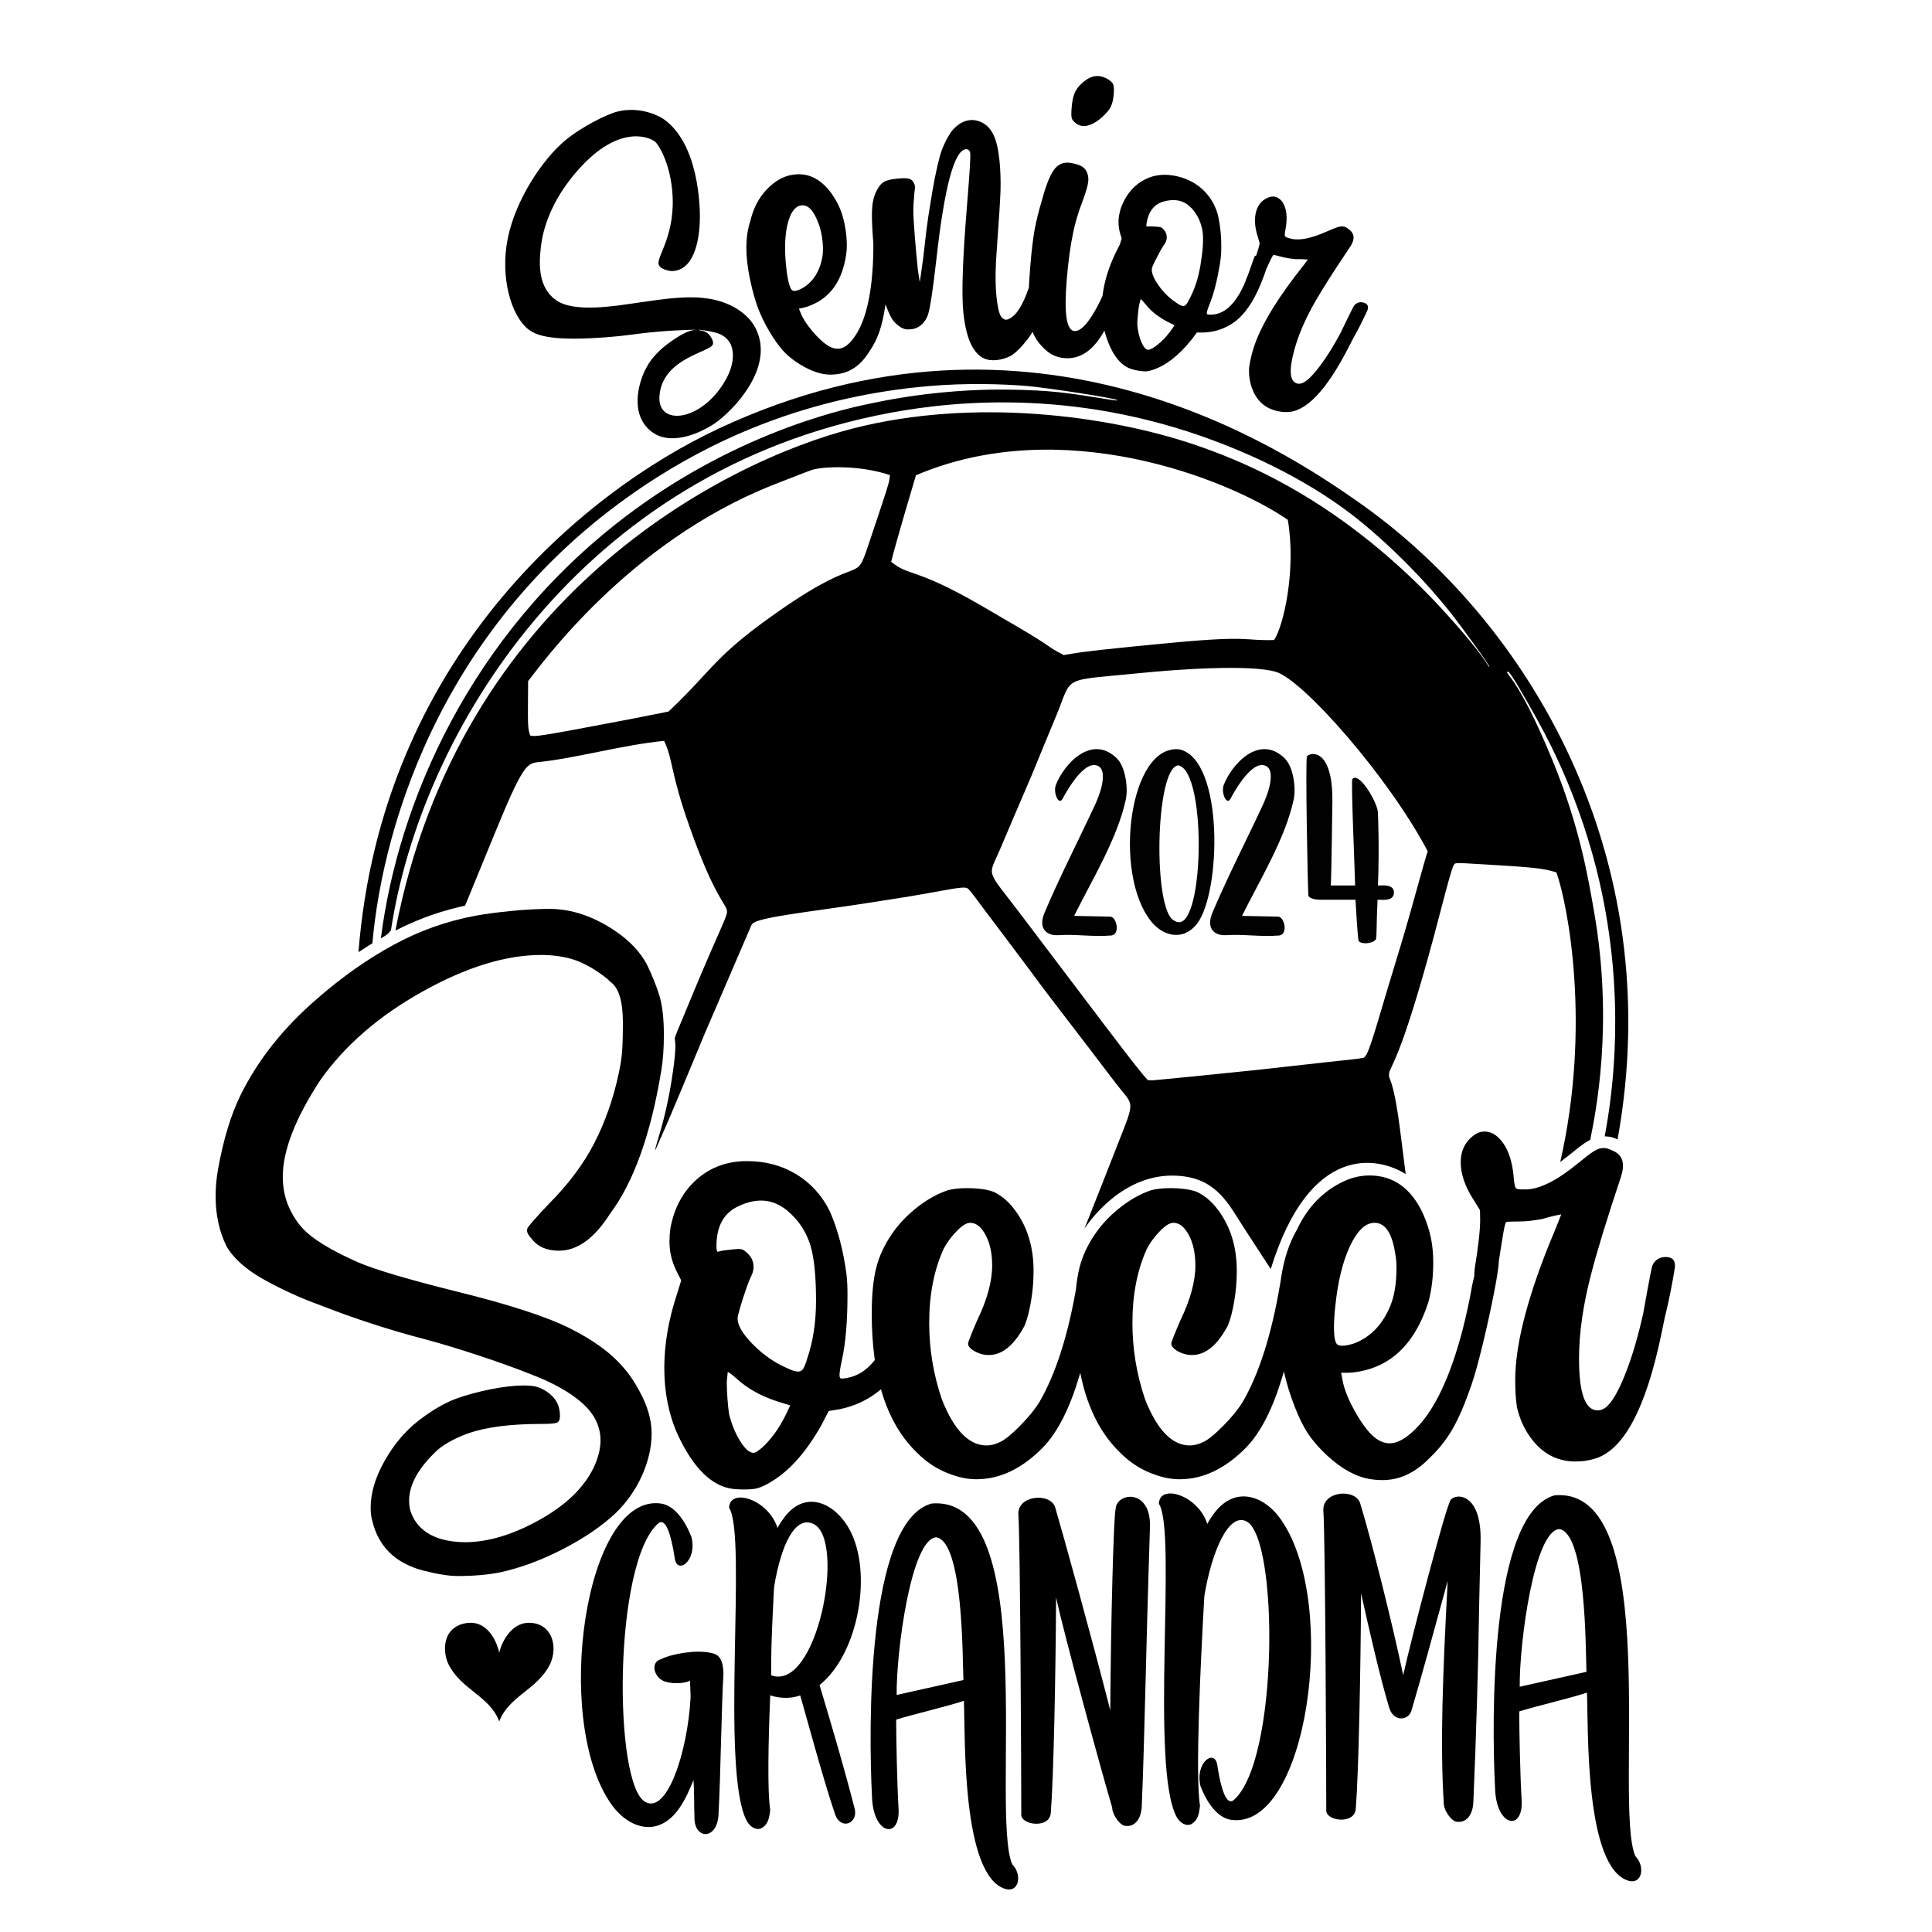 <?xml version="1.0" encoding="utf-8"?>
<!-- Generator: Adobe Illustrator 27.0.0, SVG Export Plug-In . SVG Version: 6.00 Build 0)  -->
<svg version="1.1" id="Layer_1" xmlns="http://www.w3.org/2000/svg" xmlns:xlink="http://www.w3.org/1999/xlink" x="0px" y="0px"
	 viewBox="0 0 864 864" style="enable-background:new 0 0 864 864;" xml:space="preserve">
<style type="text/css">
	.st0{fill-rule:evenodd;clip-rule:evenodd;}
	.st1{fill-rule:evenodd;clip-rule:evenodd;fill:#010101;}
</style>
<g>
	<g>
		<g>
			<g>
				<g>
					<path id="path_c69f2c5fd67fee4e94b0b9a64fe15efa" class="st0" d="M432.666,397.257
						c-2.151-1.147-9.107,0.916-30.169,4.306
						c-0.67,0.108-14.752,2.305-16.765,2.611
						c-24.734,3.769-46.471,6.023-49.238,8.917c-0.399,0.417-0.457,0.637-1.421,2.879
						l-14.462,33.627c-7.605,17.639-3.85,8.8-8.54,20.088
						c-0.966,2.325-6.777,16.271-6.916,16.603
						c-0.956,2.281-5.891,13.961-6.012,14.245
						c-0.121,0.281-3.163,7.31-6.16,14.023
						c0.226-3.142,4.224-12,7.242-30.658
						c4.56-28.199-1.761-12.098,4.704-27.607
						c0.112-0.268,5.439-13.124,5.55-13.391
						c12.173-29.091,14.929-33.275,14.637-35.564
						c-0.421-3.288-5.54-5.817-16.829-37.865
						c-8.723-24.765-7.187-29.525-11.288-38.148
						c-18.226,1.742-39.344,7.762-56.419,9.519
						c-5.059,0.52-7.097,2.085-18.96,30.985l-13.622,33.185
						c-9.042,2.013-18.749,4.867-31.158,11.118
						c28.529-148.933,146.171-209.635,204.953-224.599
						c54.017-13.752,113.855-5.641,152.011,7.194
						c22.351,7.518,49.744,19.947,79.366,43.895
						c9.852,7.964,21.121,18.276,30.846,28.839
						c21.576,23.432,21.445,27.112,22.016,26.72
						c0.476-0.325-13.876-19.832-16.745-23.441
						c-14.105-17.739-28.275-31.101-39.599-40.522
						c-23.692-19.711-51.669-31.182-60.773-34.825
						c-64.674-25.873-120.928-20.327-150.704-14.795
						C259.599,210.349,188.167,327.454,174.817,416.173
						c-1.169,0.599,0.222,0.81-4.481,3.461
						c7.621-60.379,39.713-135.367,108.782-188.169
						c52.5-40.134,103.964-49.688,111.146-51.209
						c22.559-4.779,41.587-5.768,52.066-5.985
						c10.917-0.225,20.805,0.289,25.992,0.664
						c13.887,1.002,31.25,4.694,31.379,4.075
						c0.168-0.805-32.414-5.756-40.61-6.411
						c-11.238-0.898-26.944-1.365-43.363,0.027
						c-51.34,4.354-91.675,21.638-122.119,40.978
						c-94.728,60.176-122.384,154.797-127.071,208.265
						c-1.889,1.151-0.67,0.32-6.227,3.945
						c10.262-130.408,99.433-205.325,161.262-234.227
						c140.579-65.714,252.517,9.621,285.508,32.646
						c75.8,52.902,139.361,157.981,116.309,285.319
						c-2.722-1.175-3.164-1.219-5.768-1.375c3.824-20.12,9.373-62.736-2.308-113.753
						c-3.812-16.648-9.515-34.049-16.888-50.631
						c-2.856-6.425-6.336-13.687-11.231-22.458
						c-11.301-20.251-12.546-21.258-12.962-20.992
						c-1.494,0.957,4.51,1.837,20.022,39.59
						c12.284,29.896,15.948,52.526,18.622,67.751
						c8.827,50.272,0.727,90.065-1.722,102.066
						c-4.401,2.372-4.643,3.253-13.406,9.901
						c13.858-60.601,3.499-114.856-1.708-129.5
						c-4.457-1.413-7.782-2.054-23.182-3.036
						c-0.733-0.047-17.958-1.073-18.324-1.09c-4.014-0.195-3.695,0.208-4.009,0.275
						c-0.543,0.998-0.542-0.939-5.51,18.115
						c-0.463,1.775-3.818,14.483-3.897,14.778
						c-15.417,57.185-19.651,57.358-19.945,61.209
						c-0.219,2.852,1.717,0.677,4.758,23.356c0.056,0.426-0.001,0,2.706,21.292
						c-12.497-7.857-42.932-13.936-60.355,42.479
						c-12.078-18.568-11.838-18.196-12.078-18.568
						c-6.601-10.202-11.762-21.151-27.382-22.969
						c-21.752-2.531-37.11,13.629-43.893,23.461
						c0.653-1.58,1.025-2.352,7.907-19.861c1.536-3.909,6.55-16.706,6.971-17.771
						c8.072-20.425,7.188-17.039-0.354-26.78
						c-0.512-0.66-11.118-14.605-12.641-16.591l-14.708-19.191
						c-10.78-14.097-3.923-5.273-19.721-26.288
						c-0.44-0.585-10.794-14.314-11.014-14.607
						C437.135,402.723,433.663,397.788,432.666,397.257z M409.615,212.549
						c-0.92,3.086-9.44,31.638-11.071,38.698
						c8.135,6.65,10.573,2.469,39.4,19.079
						c0.349,0.201,17.053,9.944,17.4,10.148
						c16.876,9.927,11.476,7.82,20.359,12.474
						c6.247-0.986,6.212-1.347,31.384-3.858
						c0.345-0.034,16.546-1.597,17.235-1.662
						c35.31-3.332,31.82-0.793,45.454-1.206
						c4.234-6.283,9.966-31.366,6.134-53.769
						C548.251,213.556,474.3,184.911,409.615,212.549z M483.445,444.529
						c14.703,19.395,26.417,34.994,29.832,38.462
						c2.53,0.224,0.194,0.328,8.453-0.45c0.328-0.031,16.082-1.578,16.41-1.611
						c0.335-0.033,14.773-1.508,16.787-1.717c0.179-0.018,8.745-0.914,8.923-0.933
						l29.407-3.266c14.391-1.597,13.75-1.4,16.714-2.03
						c1.145-1.364,1.532-0.606,6.348-16.637
						c0.51-1.697,3.613-12.177,4.207-14.159
						c0.11-0.369,5.48-18.06,5.591-18.428
						c1.358-4.515,2.706-9.035,5.069-17.413
						c0.217-0.77,5.265-18.889,5.375-19.274c1.357-4.732,1.68-5.608,1.928-6.368
						c-17.634-33.459-55.756-76.599-67.829-80.231
						c-11.543-3.473-44.676-1.087-60.267,0.482
						c-36.195,3.644-30.527,0.78-37.898,18.788
						c-0.121,0.294-5.848,14.124-6.091,14.713
						c-1.092,2.65-4.743,11.573-4.945,12.054
						c-0.333,0.793-6.62,15.409-8.477,19.76
						c-1.905,4.466-5.561,13.13-5.925,13.966
						c-5.353,12.292-6.197,8.017,9.616,28.915L483.445,444.529z M393.827,227.331
						c4.088-12.315,3.789-11.81,4.158-14.877
						c-13.953-4.679-30.309-3.818-34.965-2.273
						c-2.126,0.705-17.063,6.592-17.409,6.73
						c-65.191,25.822-104.127,81.163-109.439,87.688
						c-0.081,19.49-0.34,20.659,0.927,24.345
						c2.73,0.373,0.209,1.173,45.309-7.449c0.332-0.063,9.28-1.84,16.571-3.286
						c20.658-19.566,20.136-24.641,50.18-45.513
						c37.727-26.21,32.949-10.618,39.243-29.125
						C388.733,242.598,392.641,230.906,393.827,227.331z"/>
				</g>
			</g>
		</g>
	</g>
	<g>
		<g>
			<g>
				<g>
					<g>
						<g>
							<g>
								<g>
									<g>
										<g>
											<g>
												<g>
													<path id="path_0ca17749db7ddb560dd9f0f4061f3ed0" class="st0" d="M498.135,39.535
														c0.035,0.735,0.009,1.629-0.079,2.682
														c-0.196,2.359-0.648,4.231-1.357,5.614
														c-0.708,1.384-1.979,2.89-3.811,4.52
														c-3.207,2.873-6.117,4.201-8.729,3.985
														c-1.096-0.091-2.102-0.492-3.018-1.204
														c-0.916-0.713-1.516-1.42-1.796-2.122
														c-0.282-0.702-0.31-2.401-0.086-5.098
														c0.245-2.949,0.773-5.239,1.587-6.868
														c0.814-1.629,2.13-3.175,3.949-4.636
														c2.182-1.77,4.369-2.565,6.561-2.383
														c1.348,0.112,2.689,0.562,4.023,1.352
														c1.335,0.789,2.158,1.6,2.472,2.432
														C498.006,38.225,498.101,38.801,498.135,39.535z M586.732,137.462
														c-3.57,6.557-6.184,12.817-7.841,18.782
														c-2.567,9.241-2.185,14.323,1.148,15.249
														c0.682,0.189,1.426,0.151,2.234-0.114
														c2.099-0.803,4.839-3.469,8.218-7.996
														c2.983-3.985,6.01-8.856,9.076-14.611l2.601-5.397
														c1.713-3.521,2.768-5.635,3.169-6.34
														c0.4-0.704,0.995-1.233,1.785-1.583
														c0.791-0.352,1.679-0.391,2.664-0.117
														c1.665,0.464,2.289,1.452,1.868,2.967l-0.127,0.454
														c-2.082,4.561-4.243,8.816-6.482,12.762l-1.868,3.643
														c-9.986,19.498-19.25,29.203-27.791,29.114
														c-1.641,0.033-3.332-0.192-5.075-0.676
														c-4.999-1.388-8.45-4.673-10.356-9.852
														c-1.069-2.908-1.523-5.971-1.364-9.19
														c0.245-2.053,0.766-4.519,1.566-7.397
														c2.525-9.088,8.862-20.3,19.011-33.634
														c1.755-2.205,3.669-4.691,5.744-7.46
														c-1.75-0.16-3.57-0.217-5.459-0.17
														c-0.875-0.08-1.903-0.203-3.08-0.367
														c-1.178-0.163-2.676-0.499-4.494-1.003
														c-1.364-0.379-2.155-0.537-2.377-0.476
														c-0.221,0.061-0.775,1.029-1.663,2.903l-1.561,3.372l-0.376,1.147
														c-0.189,0.552-0.403,1.151-0.641,1.797
														c-3.561,9.946-7.986,16.876-13.275,20.786
														c-4.092,2.912-8.639,4.461-13.644,4.648l-3.086-0.005l-2.487,3.311
														c-5.642,7.024-11.411,11.497-17.309,13.419
														c-1.181,0.401-2.183,0.618-3.003,0.652
														c-0.82,0.033-1.939-0.069-3.357-0.308
														c-0.917-0.155-1.785-0.344-2.605-0.567
														c-5.655-1.553-9.835-7.273-12.544-17.161l-0.053-0.233l-0.612,1.104
														c-4.704,8.054-10.448,11.8-17.231,11.237
														c-1.854-0.153-3.576-0.614-5.167-1.382
														c-1.59-0.768-3.224-2.05-4.899-3.843
														c-1.675-1.793-2.907-3.572-3.693-5.334
														c-0.162-0.353-0.315-0.718-0.46-1.096l-0.045-0.13l-0.75,1.206
														c-1.033,1.57-2.233,3.134-3.602,4.692
														c-1.825,2.079-3.531,3.652-5.121,4.72
														c-2.094,1.121-4.276,1.798-6.548,2.034
														c-1.177,0.122-2.283,0.113-3.318-0.027
														c-6.392-0.98-10.273-8.093-11.646-21.338
														c-0.85-8.207-0.298-24.198,1.659-47.973
														c1.125-13.75,1.604-21.438,1.435-23.063
														c-0.068-0.65-0.289-1.14-0.663-1.471
														c-0.375-0.331-0.813-0.471-1.318-0.418
														c-5.214,0.541-9.619,17.095-13.214,49.662
														c-1.512,13.298-2.751,21.434-3.719,24.409
														c-0.672,1.713-1.471,3.027-2.396,3.945
														c-1.463,1.465-3.162,2.299-5.096,2.499
														c-0.504,0.052-1.098,0.073-1.778,0.062
														c-0.681-0.012-1.356-0.168-2.025-0.468
														c-0.668-0.3-1.467-0.833-2.397-1.6
														c-0.929-0.766-1.672-1.571-2.227-2.418
														c-0.555-0.846-1.169-2.056-1.843-3.628l-1.248-3.066l-0.26,1.802
														c-0.628,3.861-1.379,7.128-2.252,9.801
														c-1.164,3.564-2.881,6.961-5.15,10.191
														c-3.27,5.078-7.388,8.129-12.356,9.153
														c-1.325,0.274-2.718,0.431-4.176,0.473
														c-4.129,0.074-8.656-1.366-13.582-4.321
														c-2.762-1.675-5.066-3.423-6.909-5.244
														c-1.844-1.821-3.719-4.219-5.627-7.193
														c-2.411-3.733-4.306-7.271-5.685-10.612
														c-1.765-3.952-3.322-9.2-4.672-15.741
														c-2.117-10.269-2.028-18.834,0.269-25.696
														c1.763-7.357,5.377-13.066,10.841-17.129
														c2.246-1.672,4.651-2.773,7.218-3.302
														c7.039-1.452,13.074,1.232,18.106,8.05
														c1.59,2.263,2.842,4.465,3.759,6.607
														c0.916,2.141,1.639,4.496,2.169,7.064
														c0.854,4.14,1.184,8.043,0.99,11.71
														c-1.238,11.996-6.056,20.026-14.455,24.09
														c-1.968,0.924-3.656,1.531-5.064,1.821l-1.863,0.385l0.783,1.91
														c0.927,2.399,2.646,5.087,5.159,8.065
														c2.514,2.978,4.791,5.12,6.829,6.426
														c2.04,1.306,3.969,1.772,5.792,1.395
														c2.235-0.461,4.472-2.389,6.706-5.786
														c4.421-6.609,7.027-17.205,7.818-31.786
														c0.117-2.572,0.185-5.013,0.205-7.327l-0.005-2.331l-0.214-2.53
														c-0.446-6.144-0.536-10.709-0.272-13.693
														c0.328-3.401,1.265-6.25,2.812-8.545
														c0.799-1.315,1.767-2.237,2.902-2.765
														c1.135-0.529,2.964-0.923,5.488-1.185
														c2.439-0.253,4.16-0.246,5.165,0.019
														c1.005,0.265,1.727,0.868,2.164,1.808
														c0.302,0.462,0.483,0.977,0.542,1.546
														c0.067,0.65-0.003,1.601-0.214,2.856
														c-0.076,0.911-0.168,2.07-0.277,3.478
														c-0.11,1.407-0.181,2.77-0.214,4.087
														c-0.017,2.301,0.198,6.222,0.645,11.76
														c0.447,5.539,0.884,10.38,1.313,14.524l0.896,6.19
														c0.127-0.423,0.647-4.01,1.563-10.757l1.412-12.219
														c0.563-4.412,1.163-8.457,1.802-12.137
														c1.319-8.596,2.748-15.725,4.286-21.387
														c1.127-3.895,2.872-7.566,5.235-11.014
														c2.497-2.969,5.176-4.602,8.035-4.898
														c2.102-0.218,4.125,0.23,6.068,1.342
														c1.942,1.113,3.513,2.942,4.713,5.487
														c1.198,2.545,2.054,6.296,2.568,11.253
														c0.405,3.9,0.56,8.278,0.469,13.134
														c-0.143,4.367-0.688,13.048-1.637,26.04
														c-0.706,8.78-0.763,16.013-0.174,21.701
														c0.446,4.307,1.086,7.198,1.918,8.672
														c0.412,0.696,1.018,1.209,1.817,1.536
														c0.177,0.064,0.433,0.078,0.77,0.044
														c0.757-0.079,1.665-0.542,2.725-1.392
														c1.059-0.849,2.026-1.975,2.901-3.38
														c1.597-2.527,3.012-5.62,4.243-9.28l0.122-0.387l0.185-3.563
														c0.125-1.951,0.28-4.044,0.465-6.276
														c0.545-6.573,1.174-11.845,1.885-15.816
														c0.711-3.971,1.887-8.689,3.528-14.152
														c1.697-6.138,3.406-10.387,5.129-12.746
														c1.723-2.36,3.974-3.425,6.756-3.194l1.632,0.263
														c2.001,0.421,3.464,0.944,4.388,1.572
														c0.923,0.629,1.613,1.513,2.07,2.654
														c0.457,1.141,0.63,2.386,0.518,3.734
														c-0.154,1.854-0.992,4.796-2.514,8.827
														c-1.95,5.099-3.36,9.818-4.229,14.158
														c-1.24,5.751-2.21,12.84-2.909,21.267
														c-1.237,14.915-0.085,22.518,3.453,22.812
														c2.107,0.175,4.567-1.869,7.381-6.133
														c1.516-2.287,2.981-4.926,4.398-7.917l0.79-1.723l0.004-0.038
														c0.097-0.8,0.214-1.606,0.351-2.419
														c1.054-6.253,3.281-12.609,6.684-19.067l0.782-1.548l0.017-0.061
														c0.124-0.477,0.253-0.942,0.386-1.392l0.347-1.108l-0.708-2.313
														c-0.76-2.614-0.915-5.256-0.465-7.924
														c0.182-1.084,0.463-2.237,0.84-3.46
														c1.914-5.252,4.978-9.194,9.194-11.828
														c4.217-2.634,8.95-3.508,14.203-2.624
														c4.919,0.829,9.099,2.733,12.542,5.714
														c3.442,2.98,5.855,6.731,7.236,11.251
														c1.34,5.285,1.885,11.207,1.637,17.768
														c-0.086,1.529-0.297,3.293-0.634,5.295
														c-1.207,7.171-2.691,12.923-4.45,17.256
														c-0.739,1.848-1.173,3.146-1.299,3.897
														c-0.098,0.583,0.062,0.91,0.478,0.98l1.147,0.065
														c5.996,0.034,11.021-4.493,15.074-13.583l0.585-1.384l0.04-0.172
														l0.493-1.332l0.445-0.985l0.115-0.301l2.933-8.252
														c0.153-0.145,0.331-0.265,0.536-0.36l0.19-0.072l0.161-0.423
														c0.311-0.882,0.564-1.673,0.758-2.374
														c0.464-1.666,0.678-2.586,0.645-2.759l-0.947-3.199
														c-1.283-4.191-1.494-7.839-0.631-10.945
														c0.948-3.408,3.064-5.594,6.349-6.557
														c0.863-0.169,1.636-0.158,2.317,0.032
														c1.894,0.526,3.289,2.035,4.188,4.529
														c0.899,2.493,1.022,5.648,0.37,9.464
														c-0.438,2.163-0.532,3.381-0.281,3.655
														c0.251,0.273,0.679,0.494,1.285,0.663l1.363,0.378
														c3.732,0.956,9.091-0.126,16.075-3.243
														c2.142-0.956,3.77-1.604,4.886-1.947s2.089-0.399,2.922-0.168
														c0.682,0.19,1.414,0.638,2.196,1.345
														c1.684,1.283,2.251,2.909,1.704,4.879
														c-0.253,0.909-0.726,1.879-1.42,2.91
														c-7.082,10.515-12.212,18.553-15.388,24.116
														C587.772,135.581,587.242,136.524,586.732,137.462z M512.665,100.902
														c0.021,0.261,0.093,0.401,0.218,0.423l0.459-0.051
														c0.222-0.048,0.674-0.058,1.355-0.029
														c2.044,0.087,3.315,0.173,3.815,0.257
														c0.5,0.085,0.903,0.238,1.209,0.461
														c1.637,1.477,2.302,3.131,1.992,4.966
														c-0.14,0.833-0.488,1.632-1.046,2.396
														c-0.557,0.763-1.24,1.891-2.05,3.384
														c-0.808,1.493-1.571,2.973-2.29,4.437
														c-0.719,1.465-1.113,2.406-1.183,2.824
														c-0.309,1.834,0.661,4.355,2.906,7.563
														c2.247,3.208,4.876,5.795,7.889,7.76
														c1.222,0.891,2.208,1.4,2.958,1.527
														c0.583,0.098,1.088-0.095,1.513-0.581
														c0.426-0.486,0.903-1.285,1.433-2.396
														c2.357-4.318,4.019-9.354,4.988-15.108
														c1.095-6.503,1.423-11.507,0.985-15.011
														c-0.44-2.989-1.408-5.639-2.905-7.949
														c-2.233-3.548-4.974-5.596-8.225-6.144
														c-1.835-0.31-3.83-0.174-5.985,0.406
														c-4.381,1.062-7.027,4.304-7.94,9.724
														C512.677,100.261,512.645,100.642,512.665,100.902z M351.303,116.25
														c0.066,0.901,0.147,1.822,0.244,2.762
														c0.229,2.37,0.516,4.383,0.857,6.04
														c0.598,2.898,1.279,4.528,2.044,4.888
														c0.383,0.18,0.905,0.202,1.568,0.065
														c0.91-0.188,2.06-0.684,3.448-1.488
														c4.41-2.895,7.16-7.348,8.252-13.357
														c0.562-3.138,0.382-6.942-0.541-11.414
														c-0.307-1.491-0.713-2.832-1.217-4.022
														c-2.158-5.857-4.811-8.461-7.957-7.813
														c-2.65,0.547-4.582,3.319-5.795,8.318
														C351.143,104.603,350.843,109.943,351.303,116.25z M525.256,145.467
														l-3.437-1.737c-4.014-2.133-7.185-4.683-9.515-7.648
														c-1.207-1.489-1.935-2.255-2.187-2.298l-0.691,2.584
														c-0.225,1.335-0.418,2.867-0.581,4.597
														c-0.163,1.73-0.246,3.11-0.247,4.138
														c0.218,2.781,0.797,5.323,1.738,7.625
														c0.941,2.302,1.954,3.544,3.038,3.726
														c0.251,0.043,0.654-0.061,1.21-0.311
														c1.669-0.748,3.638-2.259,5.908-4.535
														C522.051,149.986,523.639,147.938,525.256,145.467z M310.394,132.987
														c2.379,0.054,4.283,0.248,6.062,0.502
														c9.76,1.391,17.972,6.48,21.433,13.266
														c8.916,17.482-10.035,36.97-18.387,42.688
														c-1.877,1.284-13.783,8.809-23.604,5.889
														c-2.266-0.674-4.422-1.903-6.317-3.895
														c-8.182-8.597-3.043-22.445-0.677-26.697
														c0.602-1.084,2.765-5.952,10.411-11.489
														c9.517-6.892,11.713-5.395,11.691-5.741
														c-0.013-0.198-9.96,0.312-11.148,0.389
														c-0.733,0.048-5.434,0.368-9.692,0.805
														c-6.06,0.623-10.203,1.461-19.187,2.132
														c-23.088,1.723-30.768-0.418-34.775-3.619
														c-7.77-6.205-12.552-23.429-9.169-40.404
														c3.484-17.487,15.539-35.466,25.567-43.88
														c7.197-6.04,18.808-11.934,23.733-13.088
														c10.06-2.357,18.369,1.932,20.64,3.557
														c15.691,11.233,16.046,39.498,16.014,43.855
														c-0.087,11.818-3.321,24.025-12.727,23.964
														c-0.731-0.005-4.864-0.681-5.662-2.812
														c-1.313-3.507,7.86-13.176,6.015-33.164
														c-1.165-12.622-6.01-20.349-7.507-21.741
														c-2.007-1.864-15.004-8.141-32.629,10.379
														c-16.552,17.394-18.208,33.342-18.617,36.8
														c-0.909,7.691-1.124,18.016,6.838,23.569
														c8.076,5.632,25.481,2.751,37.532,0.979
														c11.823-1.738,14.088-1.815,15.244-1.911
														C305.16,133.017,308.015,132.932,310.394,132.987z M312.437,147.551
														c-0.052,0.431,3.651-0.435,5.852,3.805
														c0.618,1.192,0.748,2.057,0.476,2.732
														c-1.377,3.428-22.759,6.199-23.862,23.159
														c-0.028,0.435-0.035,0.852-0.022,1.253
														c0.405,12.45,20.194,9.314,30.189-9.65
														c2.629-4.986,3.382-10.157,2.059-13.941
														c-0.113-0.322-0.968-3.627-5.302-5.542
														C319.495,148.337,312.479,147.213,312.437,147.551z"/>
												</g>
											</g>
										</g>
									</g>
								</g>
							</g>
						</g>
					</g>
				</g>
			</g>
		</g>
	</g>
	<g>
		<g>
			<g>
				<g>
					<path id="path_0edb973ab87a58d5d09447633902a841" class="st0" d="M698.694,652.924
						c-5.645-1.346-10.404-4.712-14.278-10.096
						c-2.897-4.031-4.912-8.566-6.046-13.604c-0.504-3.275-0.756-7.306-0.756-12.092
						c0-15.116,4.975-35.144,14.927-60.085c1.763-4.157,3.653-8.817,5.668-13.982
						c-2.772,0.504-5.606,1.197-8.502,2.079c-1.386,0.251-3.023,0.503-4.913,0.755
						c-1.89,0.252-4.346,0.378-7.369,0.378c-2.268,0-3.559,0.094-3.874,0.283
						c-0.315,0.189-0.755,1.921-1.323,5.196c-0.283,1.637-0.606,3.606-0.968,5.904
						l-1.02,6.679l-0.03,0.812c-0.158,2.446-0.871,6.892-2.139,13.34
						c-1.448,7.369-3.118,14.959-5.007,22.768
						c-1.89,7.809-3.59,13.918-5.101,18.327
						c-2.772,8.062-5.543,14.517-8.314,19.367
						c-2.771,4.85-6.298,9.289-10.58,13.32
						c-6.298,6.425-13.226,9.636-20.784,9.636c-2.016,0-4.093-0.188-6.236-0.566
						c-6.046-1.133-12.219-4.597-18.516-10.392
						c-3.527-3.275-6.361-6.519-8.503-9.73
						c-2.141-3.212-4.157-7.275-6.046-12.188
						c-2.094-5.401-3.657-10.464-4.691-15.189l-0.118-0.577l-0.756,2.607
						c-4.281,14.259-9.668,24.755-16.163,31.486
						c-9.321,9.447-19.209,14.17-29.665,14.17c-3.526,0-7.054-0.63-10.581-1.889
						c-6.172-2.016-11.588-5.417-16.249-10.203
						c-8.345-8.109-14.083-19.219-17.212-33.331l-0.44-2.21l-0.573,1.976
						c-4.281,14.259-9.668,24.755-16.163,31.486
						c-9.322,9.447-19.21,14.17-29.665,14.17c-3.527,0-7.054-0.63-10.58-1.889
						c-6.172-2.016-11.59-5.417-16.249-10.203
						c-7.094-6.892-12.303-15.953-15.628-27.183l-0.273-0.963l-0.749,0.628
						c-5.121,4.14-10.981,6.892-17.581,8.258l-5.042,0.84l-3.151,6.093
						c-7.283,13.025-15.476,21.918-24.579,26.68
						c-1.821,0.98-3.397,1.611-4.727,1.891c-1.331,0.28-3.187,0.42-5.567,0.42
						c-1.541,0-3.011-0.07-4.412-0.21c-9.663-0.98-18.066-9.173-25.21-24.579
						c-3.921-8.823-5.882-18.697-5.882-29.621c0-10.504,1.891-21.498,5.673-32.982
						l1.89-6.093l-2.311-4.621c-1.961-4.063-2.94-8.333-2.94-12.815
						c0-1.821,0.14-3.782,0.42-5.882c1.68-9.104,5.602-16.386,11.764-21.849
						c6.162-5.462,13.655-8.193,22.478-8.193c8.264,0,15.616,1.961,22.058,5.882
						c6.442,3.921,11.414,9.383,14.916,16.385
						c3.642,8.263,6.163,17.787,7.563,28.571c0.28,2.521,0.42,5.462,0.42,8.823
						c0,12.045-0.841,21.849-2.521,29.412c-0.701,3.222-1.05,5.462-1.05,6.722
						c0,0.98,0.35,1.471,1.05,1.471l1.891-0.21
						c4.903-0.797,9.094-3.389,12.574-7.778l0.286-0.376l-0.137-0.878
						c-0.835-6.125-1.252-12.73-1.252-19.816c0-8.313,0.661-15.116,1.984-20.406
						c1.322-5.29,3.684-10.392,7.085-15.304c3.023-4.409,6.802-8.377,11.337-11.904
						c4.535-3.527,9.07-6.046,13.604-7.558c2.394-0.63,5.164-0.945,8.313-0.945
						c5.29,0,9.384,0.567,12.282,1.701c4.031,1.89,7.62,5.227,10.769,10.014
						c4.661,7.053,6.991,15.493,6.991,25.319c0,4.534-0.377,9.037-1.134,13.509
						c-0.756,4.472-1.701,8.094-2.834,10.864
						c-4.661,8.817-10.014,13.226-16.06,13.226c-2.393,0-4.723-0.692-6.991-2.078
						c-1.512-1.008-2.268-2.015-2.268-3.023c0-0.63,1.323-4.031,3.969-10.203
						c4.535-9.321,6.802-17.572,6.802-24.752c0-5.417-0.976-9.951-2.929-13.604
						c-1.952-3.654-4.251-5.48-6.896-5.48c-1.763,0-3.968,1.448-6.613,4.346
						c-2.142,2.267-3.905,4.724-5.291,7.369c-4.283,9.447-6.424,20.469-6.424,33.065
						c0,11.715,1.889,23.115,5.668,34.2c5.416,13.729,12.092,20.594,20.028,20.594
						c1.89,0,3.936-0.536,6.141-1.606c2.204-1.071,5.164-3.495,8.88-7.275
						c3.716-3.779,6.582-7.306,8.597-10.581
						c6.849-11.808,12.148-27.825,15.898-48.048l0.447-2.518l0.021-0.259
						c0.331-3.401,0.826-6.424,1.488-9.07c1.322-5.29,3.684-10.392,7.085-15.304
						c3.023-4.409,6.802-8.377,11.337-11.904c4.534-3.527,9.069-6.046,13.604-7.558
						c2.394-0.63,5.164-0.945,8.313-0.945c5.29,0,9.384,0.567,12.281,1.701
						c4.032,1.89,7.621,5.227,10.77,10.014
						c4.661,7.053,6.991,15.493,6.991,25.319c0,4.534-0.378,9.037-1.133,13.509
						c-0.756,4.472-1.701,8.094-2.834,10.864
						c-4.661,8.817-10.014,13.226-16.061,13.226c-2.393,0-4.723-0.692-6.991-2.078
						c-1.512-1.008-2.267-2.015-2.267-3.023c0-0.63,1.323-4.031,3.968-10.203
						c4.535-9.321,6.802-17.572,6.802-24.752c0-5.417-0.976-9.951-2.928-13.604
						c-1.952-3.654-4.252-5.48-6.897-5.48c-1.764,0-3.968,1.448-6.613,4.346
						c-2.142,2.267-3.905,4.724-5.291,7.369c-4.282,9.447-6.424,20.469-6.424,33.065
						c0,11.715,1.889,23.115,5.668,34.2c5.416,13.729,12.093,20.594,20.028,20.594
						c1.89,0,3.936-0.536,6.141-1.606c2.205-1.071,5.165-3.495,8.881-7.275
						c3.716-3.779,6.582-7.306,8.597-10.581
						c7.306-12.596,12.848-29.979,16.627-52.148l0.347-1.938l0.228-1.646
						c1.269-8.287,3.596-15.343,6.982-21.168
						c4.786-10.203,11.777-17.445,20.973-21.729
						c3.779-1.763,7.62-2.645,11.526-2.645c10.707,0,18.706,5.731,23.996,17.194
						c1.637,3.779,2.803,7.369,3.496,10.77c0.692,3.4,1.039,7.053,1.039,10.958
						c0,6.298-0.692,12.093-2.078,17.383c-5.417,17.131-14.864,27.397-28.342,30.798
						c-3.149,0.755-5.794,1.134-7.935,1.134h-2.834l0.567,3.023
						c0.63,3.779,2.33,8.219,5.101,13.32c2.771,5.101,5.448,8.912,8.03,11.432
						c2.583,2.519,5.259,3.779,8.03,3.779c3.401,0,7.242-2.141,11.526-6.424
						c8.439-8.313,15.43-22.988,20.973-44.024
						c1.89-7.432,3.338-14.171,4.346-20.217l0.983-4.23l-0.038-0.871
						l0.188-2.268c1.638-9.951,2.457-17.257,2.457-21.918
						c0-2.771-0.063-4.283-0.189-4.535l-2.834-4.534
						c-3.779-5.921-5.668-11.463-5.668-16.628c0-5.668,2.33-9.951,6.991-12.848
						c1.259-0.63,2.456-0.944,3.59-0.944c3.149,0,5.952,1.731,8.408,5.196
						c2.456,3.464,3.999,8.282,4.63,14.454c0.251,3.527,0.63,5.448,1.133,5.762
						c0.504,0.316,1.26,0.472,2.268,0.472h2.268
						c6.172-0.125,13.982-4.093,23.429-11.903c2.897-2.394,5.134-4.093,6.708-5.101
						c1.575-1.009,3.055-1.512,4.441-1.512c1.133,0,2.456,0.377,3.968,1.133
						c3.149,1.259,4.723,3.527,4.723,6.802c0,1.512-0.315,3.212-0.945,5.102
						c-6.424,19.272-10.896,33.884-13.415,43.835
						c-3.527,13.604-5.291,26.074-5.291,37.411c0,15.367,2.772,23.051,8.314,23.051
						c1.133,0,2.267-0.377,3.4-1.134c2.898-2.141,5.984-7.432,9.259-15.871
						c2.897-7.432,5.479-16.249,7.746-26.453l1.701-9.447
						c1.134-6.172,1.858-9.888,2.173-11.148c0.315-1.26,1.008-2.33,2.078-3.212
						c1.071-0.882,2.425-1.323,4.063-1.323c2.771,0,4.157,1.259,4.157,3.779v0.756
						c-1.26,7.935-2.772,15.43-4.536,22.484l-1.323,6.424
						c-7.053,34.389-17.193,53.346-30.419,56.873
						c-2.519,0.755-5.228,1.134-8.124,1.134
						C702.555,653.597,700.576,653.373,698.694,652.924z M596.556,593.513
						c0,4.409,0.504,6.991,1.512,7.747c0.504,0.377,1.259,0.566,2.267,0.566
						c1.386,0,3.212-0.378,5.479-1.133c7.307-2.897,12.66-8.566,16.061-17.005
						c1.763-4.409,2.645-10.014,2.645-16.816c0-2.268-0.189-4.347-0.567-6.235
						c-1.386-9.195-4.472-13.793-9.259-13.793c-4.031,0-7.684,3.464-10.959,10.391
						c-3.275,6.928-5.479,15.997-6.613,27.208
						C596.745,587.97,596.556,590.993,596.556,593.513z M329.851,589.634
						c0,3.081,2.275,6.933,6.827,11.554c4.552,4.622,9.559,8.123,15.02,10.504
						c2.241,1.121,3.992,1.681,5.252,1.681c0.981,0,1.751-0.455,2.311-1.365
						c0.56-0.91,1.12-2.346,1.681-4.307c2.661-7.703,3.992-16.386,3.992-26.05
						c0-10.923-0.841-19.187-2.521-24.79c-1.541-4.762-3.852-8.823-6.933-12.184
						c-4.622-5.182-9.664-7.773-15.125-7.773c-3.082,0-6.303,0.77-9.664,2.311
						c-6.863,2.941-10.294,8.964-10.294,18.067c0,1.681,0.21,2.521,0.63,2.521
						l0.736-0.21c0.35-0.14,1.086-0.281,2.206-0.421
						c3.361-0.42,5.462-0.63,6.302-0.63c0.84,0,1.541,0.14,2.1,0.42
						c3.082,1.961,4.622,4.482,4.622,7.563c0,1.4-0.35,2.801-1.051,4.201
						c-0.7,1.4-1.506,3.431-2.416,6.093c-0.91,2.661-1.75,5.287-2.521,7.878
						C330.236,587.288,329.851,588.933,329.851,589.634z M353.38,628.498l-6.093-1.891
						c-7.142-2.381-13.024-5.672-17.646-9.874
						c-2.381-2.101-3.781-3.152-4.201-3.152l-0.421,4.412
						c0,2.241,0.105,4.797,0.316,7.668c0.21,2.871,0.455,5.146,0.735,6.827
						c1.121,4.482,2.767,8.473,4.937,11.975c2.171,3.501,4.167,5.252,5.987,5.252
						c0.42,0,1.051-0.28,1.891-0.84c2.521-1.681,5.322-4.691,8.403-9.034
						C349.388,636.761,351.419,632.98,353.38,628.498z M182.955,671.169
						c0,1.259,0.126,2.519,0.378,3.779c1.89,6.55,6.425,10.959,13.604,13.226
						c3.526,1.008,7.18,1.512,10.958,1.512c10.203,0,21.225-3.275,33.065-9.825
						s19.966-14.297,24.374-23.24c2.141-4.409,3.212-8.566,3.212-12.47
						c0-6.299-2.74-11.872-8.219-16.722c-5.479-4.85-13.195-9.164-23.145-12.943
						c-6.299-2.519-13.919-5.258-22.863-8.219
						c-8.943-2.96-16.942-5.384-23.996-7.274
						c-15.997-4.157-31.869-9.321-47.614-15.493
						c-8.061-2.897-16.155-6.582-24.28-11.053
						c-8.124-4.472-13.824-9.479-17.099-15.021
						c-3.275-6.676-4.913-14.171-4.913-22.484c0-4.032,0.378-8.125,1.133-12.282
						c2.394-13.226,5.732-24.185,10.015-32.876
						c7.809-15.871,19.272-30.294,34.388-43.268
						c10.958-9.574,22.263-17.54,33.916-23.902
						c11.651-6.361,23.964-10.739,36.938-13.132
						c4.158-0.755,9.384-1.448,15.683-2.078c6.298-0.63,12.03-0.944,17.194-0.944
						c9.951,0,19.839,3.338,29.664,10.014c6.425,4.408,11.085,9.384,13.982,14.926
						c2.268,4.661,4.094,9.195,5.48,13.604c1.386,4.408,2.078,10.329,2.078,17.761
						c0,6.046-0.378,11.337-1.133,15.871c-4.661,28.468-12.281,49.819-22.862,64.053
						c-7.054,11.085-14.675,16.627-22.862,16.627c-5.417,0-9.448-1.7-12.093-5.101
						c-1.512-1.637-2.267-2.96-2.267-3.968l0.188-0.945
						c0.127-0.378,1.103-1.606,2.929-3.684c1.826-2.079,3.999-4.441,6.519-7.086
						c8.817-8.818,15.651-17.949,20.5-27.397
						c4.85-9.447,8.472-19.776,10.864-30.987
						c0.756-3.4,1.26-6.581,1.512-9.541c0.252-2.961,0.378-7.401,0.378-13.321
						c0-9.447-1.826-15.493-5.479-18.138c-2.015-2.015-4.881-4.125-8.597-6.33
						c-3.716-2.205-7.4-3.716-11.053-4.535c-3.653-0.819-7.431-1.228-11.337-1.228
						c-15.871,0-33.569,5.448-53.093,16.344
						c-19.524,10.896-34.766,24.091-45.725,39.584
						c-11.211,17.132-16.817,31.554-16.817,43.269c0,5.921,1.323,11.274,3.969,16.06
						c1.763,3.401,4.031,6.361,6.802,8.881
						c4.661,4.157,12.219,8.566,22.673,13.226
						c7.558,3.275,22.17,7.621,43.836,13.037
						c23.555,5.794,40.56,11.305,51.015,16.533
						c10.455,5.228,18.327,10.927,23.618,17.099
						c2.771,3.023,5.291,6.677,7.558,10.959c3.653,6.676,5.479,12.974,5.479,18.895
						c0,6.172-1.417,12.439-4.252,18.8c-2.834,6.36-6.77,11.997-11.809,16.91
						c-6.172,5.794-14.013,11.148-23.524,16.06
						c-9.51,4.913-18.8,8.377-27.869,10.392
						c-5.543,1.133-11.966,1.701-19.273,1.701c-3.904,0-9.069-0.82-15.493-2.457
						c-12.344-3.275-19.902-10.644-22.673-22.106
						c-0.504-1.637-0.756-3.654-0.756-6.046c0-6.55,2.079-13.51,6.236-20.878
						c4.157-7.369,9.195-13.353,15.115-17.95
						c5.921-4.598,11.589-7.904,17.005-9.92c4.535-1.637,9.637-3.022,15.305-4.156
						c5.668-1.134,10.644-1.701,14.927-1.701c1.763,0,3.338,0.126,4.723,0.377
						c2.897,0.63,5.511,2.079,7.841,4.346c2.33,2.268,3.495,5.228,3.495,8.881
						c0,1.637-0.441,2.645-1.323,3.023c-0.881,0.378-3.149,0.567-6.802,0.567
						c-13.856,0-24.752,1.385-32.687,4.157c-5.668,2.015-10.266,4.471-13.793,7.369
						C187.238,656.242,182.955,663.862,182.955,671.169z"/>
				</g>
			</g>
		</g>
	</g>
	<g>
		<g>
			<g>
				<g>
					<g>
						<g>
							<g>
								<g>
									<g>
										<g>
											<path id="path_422470fa56d1855299f416f535eb60ba" class="st0" d="M223.267,769.83
												c4.253-11.34,17.011-14.176,22.682-25.517c1.684-3.368,2.506-9.052,0-13.466
												c-1.713-3.016-4.78-5.131-9.384-5.131c-8.506,0-12.589,9.817-13.298,13.362
												c-0.708-3.544-4.253-13.362-12.758-13.362c-4.596,0-8.209,2.122-9.923,5.131
												c-2.514,4.414-1.685,10.094,0.001,13.466
												C206.257,755.654,219.015,758.49,223.267,769.83z"/>
										</g>
									</g>
								</g>
							</g>
						</g>
					</g>
				</g>
			</g>
		</g>
	</g>
	<g>
		<g>
			<g>
				<g>
					<g>
						<g>
							<path id="path_b3dbb81212179b6001cbb04f1f799e9f" class="st0" d="M308.613,751.641
								c0,2.612,0.216,4.934,0.216,7.545c-1.298,24.084-10.383,51.941-20.118,46.717
								c-14.492-7.253-14.493-107.675,5.841-124.801
								c3.245-2.323,5.624,5.515,7.138,15.383
								c0.866,8.127,10.168,1.741,7.572-8.998
								c-3.028-7.836-7.787-14.22-13.628-15.091
								c-33.963-4.933-48.455,96.068-22.713,133.797
								c7.786,11.607,21.631,16.249,31.15,2.031
								c2.379-3.482,4.326-7.834,6.057-12.186
								c0.433,6.093,0.216,12.476,0.433,16.249
								c-0.433,10.736,10.816,11.026,10.816-2.032
								c0.865-15.669,1.298-48.459,2.163-61.807
								c-0.216-6.093-1.731-8.704-5.841-9.285
								c-6.057-1.45-17.09,0.291-22.281,2.902
								c-4.542,1.452-3.029,7.545,1.082,9.577
								C299.528,753.093,305.584,753.093,308.613,751.641z M326.056,674.337
								c8.22,12.187-4.11,118.099,8.005,140.152
								c1.514,2.612,4.11,4.063,6.273,3.191c3.245-1.741,3.677-4.642,4.11-8.414
								c-1.299-7.545-0.866-30.178,0-51.069c4.759,1.451,9.301,1.451,13.411,0
								c4.326,15.088,9.951,36.271,15.575,53.1
								c2.596,7.544,10.816,4.063,8.652-2.901
								c-3.894-15.379-9.734-35.401-15.575-54.843
								c17.522-13.929,24.012-50.779,13.195-69.931
								c-6.706-11.896-20.334-17.99-29.851-3.772
								c-0.866,1.162-1.514,2.321-2.163,3.482
								C343.794,670.564,326.273,665.051,326.056,674.337z M346.174,709.737
								c3.244-19.731,9.733-32.208,17.738-28.146
								c14.493,7.255,1.513,75.154-19.037,67.609
								C344.876,743.687,344.659,737.884,346.174,709.737z M452.688,833.733
								c-9.951-22.923,13.195-165.686-36.125-161.334
								c-29.203,8.125-28.121,101.27-26.608,130.867
								c0.434,17.41,12.547,19.442,11.898,5.803
								c-0.648-10.737-1.081-31.049-1.081-40.043
								c7.354-2.321,23.578-6.094,30.284-8.414
								c0.649,15.959-1.081,78.346,18.604,84.149
								C455.716,846.5,457.231,838.375,452.688,833.733z M430.84,751.325l-29.851,6.674
								c-0.216-19.44,6.49-69.931,17.738-70.512
								C430.84,689.518,430.408,741.458,430.84,751.325z M497.393,808.394v0.291
								c0.216,3.191,3.677,7.833,5.84,7.833c3.461,0.58,6.922-2.031,7.355-8.415
								c1.298-30.467,1.731-64.707,3.678-125.063
								c0.648-17.7-15.143-15.67-15.359-8.124
								c-0.865,2.611-2.163,50.779-2.38,89.953
								c-8.22-32.208-20.983-78.346-24.66-90.823
								c-2.163-6.675-17.09-5.513-16.441,3.481
								c0.867,11.607,1.299,117.809,1.299,133.769
								c-0.433,4.933,12.763,6.674,13.196-0.58
								c1.298-16.249,2.163-61.516,2.379-96.336
								C475.761,730.629,492.634,792.433,497.393,808.394z M518.261,672.519
								c8.22,12.188-4.111,118.099,8.003,140.153
								c1.514,2.611,4.11,4.062,6.271,3.191c3.244-1.741,3.676-4.643,4.109-8.414
								c-2.163-13.349,0.216-63.548,1.947-93.725
								c3.245-19.732,10.816-37.433,18.819-33.37
								c14.494,7.254,14.493,107.653-5.84,124.774
								c-3.245,2.321-5.625-5.513-7.139-15.379
								c-0.866-8.124-10.167-1.741-7.571,8.996
								c3.028,7.834,7.787,14.219,13.628,15.088
								c33.963,4.933,48.455-96.045,22.713-133.768
								c-7.787-11.605-21.631-16.249-31.15-2.031
								c-0.865,1.162-1.514,2.322-2.163,3.483
								C535.996,668.747,518.477,663.234,518.261,672.519z M647.411,707.03
								c-2.163,41.203-3.461,72.543-1.731,99.818c0.216,3.193,3.678,7.835,5.84,7.835
								c3.461,0.58,6.922-2.032,7.355-8.415
								c1.298-30.467,2.163-58.904,2.596-87.63l0.649-29.016
								c0.649-24.375-13.628-21.763-13.845-17.701
								c-1.947,3.193-16.872,59.775-20.766,77.185
								c-4.543-21.763-13.845-59.194-19.252-76.895
								c-2.163-6.674-17.091-5.513-16.441,3.482
								c0.866,11.607,1.299,117.809,1.299,133.769
								c-0.433,4.933,12.763,6.673,13.195-0.58
								c1.297-16.249,2.164-61.516,2.378-96.336
								c3.678,16.539,8.437,37.432,12.548,51.07
								c1.947,6.674,8.652,5.803,9.95,1.451
								C635.513,750.556,641.571,728.213,647.411,707.03z M731.329,830.063
								c-9.95-22.923,13.196-165.686-36.124-161.334
								c-29.204,8.125-28.122,101.269-26.608,130.866
								c0.433,17.411,12.548,19.442,11.898,5.804
								c-0.648-10.737-1.081-31.049-1.081-40.043
								c7.354-2.322,23.578-6.094,30.283-8.415
								c0.65,15.96-1.08,78.346,18.605,84.149
								C734.358,842.83,735.872,834.705,731.329,830.063z M709.481,747.654l-29.851,6.673
								c-0.217-19.44,6.49-69.93,17.737-70.511
								C709.482,685.848,709.049,737.788,709.481,747.654z"/>
						</g>
					</g>
				</g>
			</g>
		</g>
	</g>
	<g>
		<g>
			<g>
				<g>
					<path id="path_47339be3be5fe862bb8fb570c82a9bc8" class="st1" d="M595.167,396c11.286,0,10.635,0,10.852,0
						c-0.035-4.152-1.914-46.814-1.252-47.587
						c3.063-3.574,11.382,10.718,11.436,14.953
						c0.004,0.332,0.72,14.737,0.02,32.634c1.876,0,7.322-0.776,7.147,3.306
						c-0.162,3.785-4.946,3.067-7.309,3.067
						c-0.577,10.608-0.302,17.076-0.772,17.729
						c-1.48,2.059-6.69,2.294-7.699,0.676c-0.393-0.63-1.351-16.894-1.41-18.405
						c-7.055,0-15.714,0.01-16.035,0c-4.075-0.123-4.933-1.543-4.987-1.637
						c-0.329-0.565-1.459-61.694-0.677-62.542
						c1.842-1.996,11.479-3.291,11.369,19.824
						C595.846,358.791,595.413,391.988,595.167,396z M496.451,409.92l-16.093-0.331
						c7.897-15.915,19.383-34.648,23.116-52.054
						c1.148-5.471-0.287-14.754-4.02-18.402
						c-11.199-10.941-23.546,2.321-27.278,11.936
						c-1.291,3.316,1.292,9.449,3.015,6.134
						c2.584-4.808,10.624-18.567,16.511-14.257c2.298,1.823,2.154,7.46-1.579,16.081
						c-7.609,16.412-15.937,32.492-22.972,49.07
						c-3.015,7.128,0.861,10.444,6.173,10.113c8.331-0.497,15.369,0.829,23.27,0.166
						C501.193,418.374,499.469,409.92,496.451,409.92z M527.596,335.145
						c-22.543-2.819-30.009,55.204-12.922,76.755
						c5.169,6.631,14.358,9.284,20.675,1.161
						C546.118,398.97,547.41,339.953,527.596,335.145z M525.155,411.734
						c-9.62-4.144-8.615-68.301,1.723-69.461
						C540.231,344.594,538.508,420.521,525.155,411.734z M571.528,409.92l-16.093-0.331
						c7.897-15.915,19.383-34.648,23.116-52.055
						c1.149-5.471-0.287-14.754-4.02-18.402
						c-11.199-10.941-23.546,2.321-27.279,11.936
						c-1.291,3.316,1.292,9.449,3.015,6.134
						c2.584-4.808,10.625-18.567,16.511-14.257
						c2.298,1.823,2.154,7.46-1.58,16.081
						c-7.609,16.412-15.937,32.492-22.972,49.07
						c-3.015,7.128,0.861,10.444,6.173,10.113c8.332-0.497,15.37,0.829,23.27,0.166
						C576.269,418.374,574.545,409.92,571.528,409.92z"/>
				</g>
			</g>
		</g>
	</g>
</g>
</svg>
